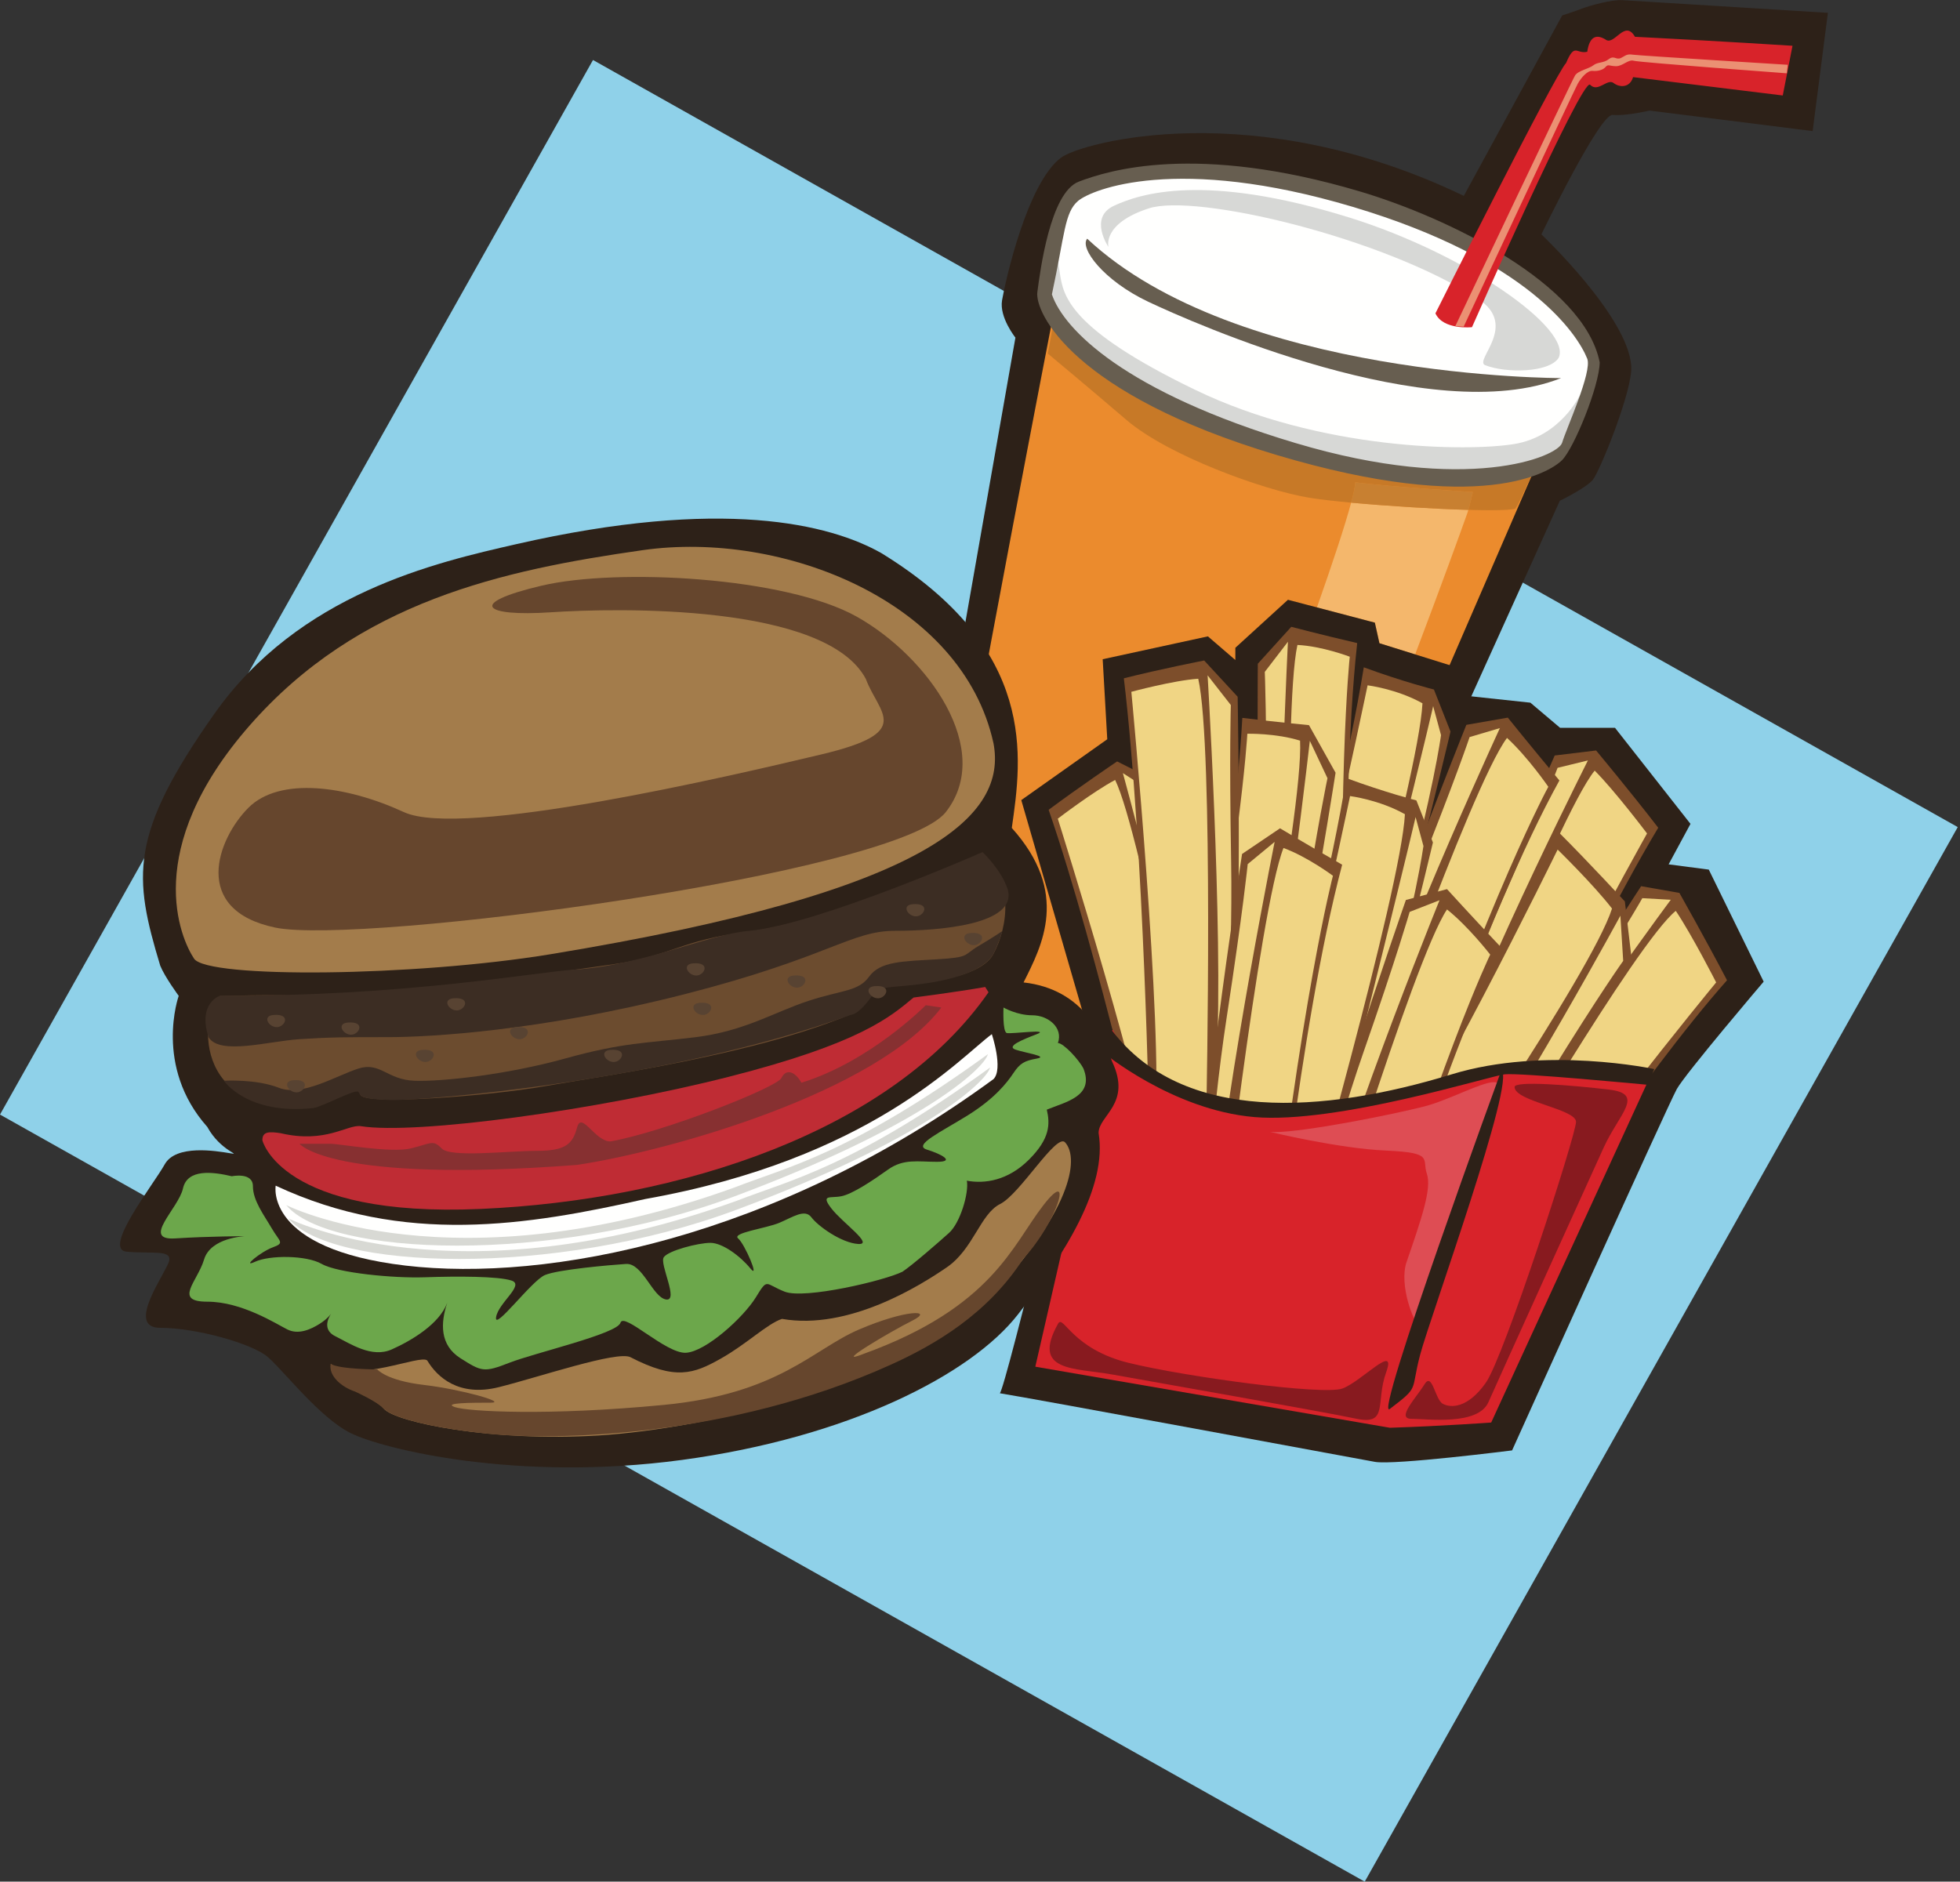 <?xml version="1.0" encoding="UTF-8"?>
<!DOCTYPE svg PUBLIC "-//W3C//DTD SVG 1.1//EN" "http://www.w3.org/Graphics/SVG/1.1/DTD/svg11.dtd">
<svg version="1.1" xmlns="http://www.w3.org/2000/svg" xmlns:xlink="http://www.w3.org/1999/xlink" x="0" y="0" width="528" height="507" viewBox="0, 0, 528, 507">
  <rect x="0" y="0" width="528" height="507" fill="#333333" stroke="none"/>
  <defs>
    <clipPath id="Clip_1">
      <path d="M-0,507 L527.392,507 L527.392,0.027 L-0,0.027 z"/>
    </clipPath>
    <clipPath id="Clip_2">
      <path d="M276.786,217.735 L299.303,276.446 C299.303,276.446 305.698,294.563 337.61,299.267 C354.46,301.761 382.24,291.649 403.142,288.071 C428.346,287.211 441.786,291.949 441.786,291.949 L456.913,279.177 L470.798,259.082 L468.561,164.449 L276.786,164.449 L276.786,217.735 z"/>
    </clipPath>
  </defs>
  <g id="Layer_1">
    <g clip-path="url(#Clip_1)">
      <path d="M367.643,507 L-0,300.312 L159.746,16.167 L527.392,222.852 L367.643,507" fill="#8FD1E9"/>
      <path d="M394.333,52.78 L420.837,4.158 C420.837,4.158 424.154,3.08 426.183,2.309 C428.214,1.537 434.112,-0.148 437.06,0.042 C439.999,0.228 492.411,3.459 492.411,3.459 L488.305,35.318 L444.371,29.793 C444.371,29.793 437.921,31.311 434.429,30.96 C430.932,30.609 415.229,63.149 415.229,63.149 C415.229,63.149 438.61,85.287 439.429,98.627 C439.932,104.978 430.927,127.109 429.07,129.307 C427.214,131.517 420.195,134.934 420.195,134.934 L346.267,298.286 C346.267,298.286 318.636,302.452 287.794,293.254 C256.955,284.053 243.125,264.072 243.125,264.072 L273.543,90.966 C273.543,90.966 269.173,85.528 269.939,80.934 C270.711,76.334 276.606,49.353 285.857,42.464 C291.283,38.419 337.69,25.535 394.333,52.78" fill="#2D2118"/>
    </g>
    <path d="M412.838,127.671 L342.432,290.151 C335.259,293.52 270.954,290.869 250.789,262.014 C264.418,184.188 283.675,85.194 283.675,85.194 C283.675,85.194 296.744,107.992 342.673,121.701 C388.602,135.402 412.838,127.671 412.838,127.671" fill="#EB8B2D"/>
    <path d="M381.226,176.319 L371.603,173.312 L370.368,167.767 L354.772,163.661 C359.011,151.624 362.337,141.593 363.981,135.439 C373.72,136.346 386.262,137.125 395.558,137.385 C395.467,137.701 395.382,137.978 395.307,138.192 C393.398,143.607 388.081,158.217 381.226,176.319" fill="#F4B76C"/>
    <path d="M392.78,129.844 C381.042,129.844 364.25,128.137 342.673,121.701 C301.14,109.304 286.477,89.475 284.051,85.793 L284.605,82.848 C284.605,82.848 317.705,108.221 349.51,116.385 C387.272,126.079 412.838,127.671 412.838,127.671 C412.838,127.671 406.027,129.845 392.78,129.844" fill="#975E27"/>
    <path d="M401.413,137.478 C399.685,137.478 397.708,137.445 395.558,137.385 C396.071,135.604 396.755,132.577 396.755,132.577 C396.755,132.577 374.341,131.149 365.102,129.964 C365.045,131.055 364.654,132.923 363.981,135.439 C359.245,134.998 355.173,134.526 352.459,134.068 C340.283,132.007 314.706,122.801 303.432,113.132 C292.154,103.47 282.268,95.269 282.268,95.269 L284.051,85.793 C286.477,89.475 301.14,109.304 342.673,121.701 C364.25,128.137 381.042,129.844 392.78,129.844 C406.027,129.845 412.838,127.671 412.838,127.671 C412.838,127.671 412.604,128.137 412.24,128.861 C411.181,130.977 409.368,135.442 408.209,137.047 C407.344,137.347 404.876,137.478 401.413,137.478" fill="#C77927"/>
    <path d="M395.558,137.385 C386.262,137.125 373.72,136.346 363.981,135.439 C364.654,132.923 365.045,131.055 365.102,129.964 C374.341,131.149 396.755,132.577 396.755,132.577 C396.755,132.577 396.071,135.604 395.558,137.385" fill="#C88031"/>
    <path d="M286.773,55.672 C287.929,51.809 314.38,38.178 368.487,54.323 C422.595,70.463 430.093,97.383 429.088,100.755 C428.079,104.127 423.321,121.611 418.269,123.254 C413.209,124.892 393.102,134.12 344.442,119.598 C295.785,105.08 279.561,82.917 281.716,75.682 C283.877,68.455 286.773,55.672 286.773,55.672" fill="#FFFFFE"/>
    <path d="M425.546,106.524 C425.546,106.524 420.414,117.589 407.925,119.64 C395.437,121.688 355.779,121.404 321.849,104.981 C287.923,88.56 286.45,79.724 285.517,73.666 C284.581,67.613 284.581,67.613 284.581,67.613 C284.581,67.613 276.373,78.291 284.857,86.598 C293.342,94.904 307.109,108.458 349.896,121.225 C392.679,133.991 417.682,126.746 421.083,121.467 C424.488,116.181 425.546,106.524 425.546,106.524" fill="#D7D8D6"/>
    <path d="M420.533,101.872 C420.533,101.872 333.226,102.079 292.874,64.316 C290.753,66.832 297.271,75.59 309.282,81.284 C321.289,86.966 385.814,115.668 420.533,101.872" fill="#675E50"/>
    <path d="M349.069,119.399 C302.931,105.638 286.52,88.667 283.369,79.328 C286.858,63.039 286.764,57.242 290.43,54.129 C294.099,51.03 317.013,41.593 364.413,55.732 C411.808,69.876 424.966,90.075 427.577,96.633 C428.985,100.155 421.967,115.426 420.817,119.289 C419.667,123.142 395.207,133.169 349.069,119.399 z M366.546,51.645 C322.08,38.382 298.342,45.998 290.611,48.942 C282.884,51.879 280.198,73.126 279.451,78.684 C278.71,84.237 289.051,106.22 343.999,122.617 C398.945,139.011 417.537,127.236 420.78,124.001 C424.027,120.773 430.885,103.921 430.937,97.631 C426.751,76.436 390.03,58.654 366.546,51.645" fill="#675E50"/>
    <path d="M400.098,98.403 C396.912,97.161 409.299,87.713 398.134,80.498 C372.479,63.913 322.117,52.036 309.475,56.142 C296.831,60.246 298.605,66.548 298.605,66.548 C298.605,66.548 293.2,58.636 300.091,55.441 C306.978,52.255 324.266,46.379 363.549,58.626 C394.889,68.395 423.577,88.611 419.874,96.432 C417.317,100.402 405.827,100.638 400.098,98.403" fill="#D7D8D6"/>
    <path d="M386.686,84.428 C386.686,84.428 418.921,20.022 421.888,16.968 C424.239,11.373 424.635,14.644 427.582,13.946 C428.249,9.422 430.35,9.263 432.654,10.738 C434.956,12.21 437.741,5.164 440.435,9.91 C462.709,11.04 482.881,12.334 482.881,12.334 L480.253,25.724 L439.934,20.779 C439.07,23.673 436.335,23.653 434.668,22.359 C432.992,21.077 430.444,25.037 428.358,22.837 C426.271,20.644 396.536,88.154 396.536,88.154 C396.536,88.154 388.751,88.985 386.686,84.428" fill="#D8232A"/>
    <path d="M481.582,17.456 C481.582,17.456 441.659,14.994 439.911,14.738 C438.159,14.484 438.015,14.96 436.681,15.614 C435.342,16.264 434.864,14.805 433.381,15.94 C431.902,17.078 430.434,16.642 429.234,17.593 C428.04,18.548 425.163,18.997 424.309,20.318 C423.46,21.637 392.051,87.865 392.051,87.865 L394.294,88.014 C394.294,88.014 423.998,24.43 424.993,22.623 C425.989,20.816 427.687,18.966 429.016,19.099 C430.345,19.233 431.82,18.884 432.527,18.043 C433.236,17.207 433.511,17.812 435.332,17.834 C437.154,17.852 438.638,15.928 440.105,16.368 C441.574,16.811 481.351,19.751 481.351,19.751 L481.582,17.456" fill="#EB9073"/>
    <path d="M293.675,279.627 C293.675,279.627 270.735,374.93 269.327,375.398 C278.262,376.812 365.196,392.946 370.368,393.885 C375.543,394.83 407.338,390.801 407.338,390.801 C407.338,390.801 449.35,297.687 451.698,293.455 C454.051,289.222 475.111,264.497 475.111,264.497 L460.325,234.308 L449.504,232.895 L455.395,221.986 L435.063,196.107 L420.274,196.107 L412.266,189.33 L395.013,187.483 L391.317,179.472 L371.603,173.312 L370.368,167.767 L346.956,161.604 L332.787,174.541 L332.787,177.832 L325.393,171.463 L297.05,177.625 L298.282,199.188 L275.121,215.58 L293.675,279.627" fill="#2D2118"/>
    <path d="M299.713,277.353 L278.901,368.245 L374.423,384.701 C388.749,384.235 401.71,383.292 401.71,383.292 L444.695,289.693 L405.805,284.521 C391.478,288.759 325.64,300.864 299.713,277.353" fill="#D8232A"/>
    <path d="M408.01,292.875 C408.01,296.761 424.561,298.794 424.561,302.276 C424.561,305.755 405.178,365.642 400.249,372.595 C395.321,379.549 390.772,379.388 388.659,378.23 C386.546,377.07 385.844,369.531 383.729,373.009 C381.618,376.493 375.988,382.289 380.209,382.289 C384.436,382.289 398.137,384.191 400.956,377.817 C403.769,371.438 427.776,318.508 431.997,309.232 C436.223,299.958 443.267,294.732 433.408,293.579 C423.553,292.417 408.01,291.133 408.01,292.875" fill="#881A1F"/>
    <path d="M285.049,356.624 C286.465,354.106 288.729,363.503 304.195,367.252 C319.658,371 356.479,376.002 361.63,374.126 C366.787,372.247 376.361,361.624 373.417,369.748 C370.468,377.876 374.151,384.123 365.316,382.252 C356.479,380.373 310.084,372.247 299.775,370.375 C289.467,368.496 277.685,369.748 285.049,356.624" fill="#881A1F"/>
    <path d="M382.061,356.651 C380.945,356.651 376.791,346.217 378.915,340.044 C383.007,328.142 385.737,320.22 384.373,316.253 C383.007,312.288 386.422,310.588 373.46,310.019 C360.493,309.453 342.16,304.984 342.16,304.984 C342.512,305.013 342.914,305.027 343.362,305.027 C351.602,305.027 375.278,300.275 383.688,298.124 C390.114,296.484 399.042,291.575 402.441,291.575 C403.736,291.575 404.229,292.287 403.475,294.164 C400.747,300.959 393.928,321.35 391.197,327.577 C388.468,333.815 382.327,351.942 382.327,355.903 C382.327,356.418 382.228,356.651 382.061,356.651" fill="#DE4D54"/>
    <path d="M404.44,288.413 C404.44,288.413 369.646,383.573 374.423,379.609 C382.608,373.372 379.881,375.076 382.608,364.88 C385.336,354.683 408.537,290.675 404.44,288.413" fill="#2D2118"/>
    <g clip-path="url(#Clip_2)">
      <path d="M397.592,321.796 C397.592,321.796 425.641,258.181 446.706,223.034 C439.374,213.496 429.969,202.21 429.969,202.21 L418.818,203.561 C418.818,203.561 384.961,280.098 382.113,300.26 C388.731,311.885 397.592,321.796 397.592,321.796" fill="#7D4E2B"/>
      <path d="M443.692,224.569 C443.692,224.569 403.744,296.014 397.019,318.894 C386.782,304.392 386.782,304.392 386.782,304.392 C386.782,304.392 419.567,219.943 429.588,207.638 C435.043,213.091 443.692,224.569 443.692,224.569" fill="#F0D584"/>
      <path d="M427.759,204.895 C427.759,204.895 427.577,205.263 427.236,205.948 C422.729,214.947 390.583,279.657 385.956,301.745 C383.908,298.732 383.908,298.732 383.908,298.732 C383.908,298.732 393.759,267.343 404.585,242.74 C415.421,218.148 419.593,206.886 419.593,206.886 L427.759,204.895" fill="#F0D584"/>
      <path d="M377.322,315.016 C377.322,315.016 399.985,246.655 420.085,210.291 C412.415,201.117 406.188,193.36 406.188,193.36 L395.018,195.306 C395.018,195.306 363.338,273.856 361.09,294.235 C368.104,305.546 377.322,315.016 377.322,315.016" fill="#7D4E2B"/>
      <path d="M417.099,211.996 C417.099,211.996 401.972,239.472 376.65,312.139 C365.911,298.132 365.911,298.132 365.911,298.132 C365.911,298.132 396.274,211.692 405.969,198.827 C411.623,204.011 417.099,211.996 417.099,211.996" fill="#F0D584"/>
      <path d="M404.05,196.179 C404.05,196.179 403.876,196.557 403.555,197.257 C399.304,206.526 368.978,273.124 365.003,295.521 C362.853,292.607 362.853,292.607 362.853,292.607 C362.853,292.607 371.787,260.605 381.922,235.356 C392.049,210.119 395.896,198.596 395.896,198.596 L404.05,196.179" fill="#F0D584"/>
      <path d="M337.175,301.618 C337.175,301.618 359.534,228.148 367.39,179.805 C378.034,183.715 386.282,185.786 386.282,185.786 L390.747,197.115 C390.747,197.115 375.816,260.799 360.513,309.048 C349.049,307.311 337.175,301.618 337.175,301.618" fill="#7D4E2B"/>
      <path d="M368.412,184.653 C368.412,184.653 349.004,278.293 339.333,300.653 C354.928,305.409 354.928,305.409 354.928,305.409 C354.928,305.409 382.173,209.88 383.198,189.502 C376.284,185.624 368.412,184.653 368.412,184.653" fill="#F0D584"/>
      <path d="M386.07,190.258 C386.07,190.258 385.969,190.714 385.771,191.575 C383.179,202.79 363.108,285.152 357.091,304.906 C360.284,305.795 360.284,305.795 360.284,305.795 C360.284,305.795 369.883,271.693 377.938,242.957 C385.986,214.233 388.198,198.076 388.198,198.076 L386.07,190.258" fill="#F0D584"/>
      <path d="M364.082,295.551 C364.082,295.551 360.538,219.621 365.612,173.272 C355.866,171.005 347.85,168.892 347.85,168.892 L338.838,178.84 C338.838,178.84 338.028,270.27 342.986,289.568 C352.892,294.177 364.082,295.551 364.082,295.551" fill="#7D4E2B"/>
      <path d="M363.608,176.948 C363.608,176.948 359.823,211.931 362.526,293.558 C348.484,289.378 348.484,289.378 348.484,289.378 C348.484,289.378 345.478,192.095 349.512,173.779 C356.162,174.093 363.608,176.948 363.608,176.948" fill="#F0D584"/>
      <path d="M346.953,172.914 C346.953,172.914 346.934,173.364 346.889,174.215 C346.352,185.378 342.658,265.461 346.814,287.79 C343.962,286.853 343.962,286.853 343.962,286.853 C343.962,286.853 340.855,252.544 341.067,223.198 C341.286,193.85 340.717,181.037 340.717,181.037 L346.953,172.914" fill="#F0D584"/>
      <path d="M316.535,312.751 C316.535,312.751 332.157,240.219 334.666,193.426 C344.494,194.629 352.623,195.385 352.623,195.385 L359.786,208.205 C359.786,208.205 345.898,297.311 337.983,314.329 C327.628,315.327 316.535,312.751 316.535,312.751" fill="#7D4E2B"/>
      <path d="M336.021,197.702 C336.021,197.702 334.086,233.006 318.367,311.358 C332.68,312.216 332.68,312.216 332.68,312.216 C332.68,312.216 351.204,218.758 350.224,199.562 C343.713,197.523 336.021,197.702 336.021,197.702" fill="#F0D584"/>
      <path d="M352.853,199.604 C352.853,199.604 352.803,200.054 352.705,200.888 C351.438,211.923 342.173,291.017 334.557,311.263 C337.481,311.343 337.481,311.343 337.481,311.343 C337.481,311.343 346.003,279.11 350.503,250.515 C354.995,221.931 357.605,209.684 357.605,209.684 L352.853,199.604" fill="#F0D584"/>
      <path d="M310.809,323.145 C310.809,323.145 295.798,256.75 282.49,218.198 C290.642,212.115 300.938,205.161 300.938,205.161 L310.775,210.114 C310.775,210.114 328.93,290.038 328.237,309.061 C320.397,317.248 310.809,323.145 310.809,323.145" fill="#7D4E2B"/>
      <path d="M284.957,220.587 C284.957,220.587 309.422,297.992 311.794,320.743 C323.369,311.189 323.369,311.189 323.369,311.189 C323.369,311.189 307.451,224.537 300.407,210.154 C294.605,213.203 284.957,220.587 284.957,220.587" fill="#F0D584"/>
      <path d="M302.49,208.312 C302.49,208.312 302.603,208.705 302.797,209.427 C305.405,218.999 323.927,287.756 324.534,309.095 C326.868,307.081 326.868,307.081 326.868,307.081 C326.868,307.081 323.059,275.66 317.267,249.993 C311.478,224.325 309.536,212.827 309.536,212.827 L302.49,208.312" fill="#F0D584"/>
      <path d="M408.995,340.673 C408.995,340.673 441.96,290.387 465.238,264.124 C459.668,253.435 452.415,240.592 452.415,240.592 L442.102,238.776 C442.102,238.776 402.348,299.249 397.402,316.843 C402.071,329.23 408.995,340.673 408.995,340.673" fill="#7D4E2B"/>
      <path d="M462.313,264.704 C462.313,264.704 417.606,318.876 408.812,337.881 C401.17,321.875 401.17,321.875 401.17,321.875 C401.17,321.875 440.877,253.898 451.435,245.426 C455.775,251.879 462.313,264.704 462.313,264.704" fill="#F0D584"/>
      <path d="M450.094,242.437 C450.094,242.437 449.882,242.72 449.488,243.245 C444.342,250.214 407.52,300.382 400.729,319.242 C399.217,315.932 399.217,315.932 399.217,315.932 C399.217,315.932 411.843,290.028 424.575,270.575 C437.309,251.133 442.423,242.008 442.423,242.008 L450.094,242.437" fill="#F0D584"/>
      <path d="M309.606,304.894 C309.606,304.894 308.245,228.997 302.752,182.764 C312.374,180.31 324.388,177.966 324.388,177.966 L333.409,187.737 C333.409,187.737 335.142,279.137 330.428,298.518 C320.672,303.306 309.606,304.894 309.606,304.894" fill="#7D4E2B"/>
      <path d="M304.771,186.403 C304.771,186.403 313.496,278.174 311.122,302.87 C324.987,298.431 324.987,298.431 324.987,298.431 C324.987,298.431 326.968,201.117 322.792,182.884 C316.206,183.312 304.771,186.403 304.771,186.403" fill="#F0D584"/>
      <path d="M325.315,181.961 C325.315,181.961 325.341,182.416 325.391,183.265 C326.042,194.415 330.507,274.415 326.625,296.813 C329.438,295.822 329.438,295.822 329.438,295.822 C329.438,295.822 332.17,261.456 331.652,232.128 C331.14,202.797 331.572,189.969 331.572,189.969 L325.315,181.961" fill="#F0D584"/>
      <path d="M367.546,319.324 C367.546,319.324 402.146,263.181 419.854,224.208 C427.95,232.287 437.717,242.885 437.717,242.885 L439.643,259.172 C439.643,259.172 398.044,326.87 385.556,336.029 C376.272,329.503 367.546,319.324 367.546,319.324" fill="#7D4E2B"/>
      <path d="M419.607,228.91 C419.607,228.91 382.883,304.027 369.592,319.414 C381.673,330.4 381.673,330.4 381.673,330.4 C381.673,330.4 428.725,262.233 434.257,244.806 C429.31,238.38 419.607,228.91 419.607,228.91" fill="#F0D584"/>
      <path d="M436.512,246.722 C436.512,246.722 436.317,247.081 435.959,247.743 C431.195,256.448 396.914,318.717 383.614,330.902 C386.105,333.075 386.105,333.075 386.105,333.075 C386.105,333.075 404.182,311.079 417.566,289.394 C430.944,267.703 437.269,258.902 437.269,258.902 L436.512,246.722" fill="#F0D584"/>
      <path d="M332.319,331.385 C332.319,331.385 354.761,257.967 362.673,209.649 C373.315,213.573 381.559,215.667 381.559,215.667 L386.011,227.006 C386.011,227.006 371.006,290.665 355.649,338.864 C344.19,337.105 332.319,331.385 332.319,331.385" fill="#7D4E2B"/>
      <path d="M363.688,214.497 C363.688,214.497 344.174,308.09 334.479,330.425 C350.069,335.213 350.069,335.213 350.069,335.213 C350.069,335.213 377.422,239.754 378.47,219.382 C371.559,215.487 363.688,214.497 363.688,214.497" fill="#F0D584"/>
      <path d="M381.342,220.147 C381.342,220.147 381.234,220.6 381.038,221.453 C378.433,232.663 358.272,314.974 352.232,334.718 C355.423,335.607 355.423,335.607 355.423,335.607 C355.423,335.607 365.063,301.539 373.144,272.825 C381.225,244.111 383.46,227.959 383.46,227.959 L381.342,220.147" fill="#F0D584"/>
      <path d="M342.623,352.05 C342.623,352.05 349.995,276.708 361.563,232.986 C352.359,227.728 344.825,223.178 344.825,223.178 L334.599,230.09 C334.599,230.09 320.766,319.22 322.861,339.636 C331.886,347.212 342.623,352.05 342.623,352.05" fill="#7D4E2B"/>
      <path d="M359.077,235.966 C359.077,235.966 350.394,268.98 341.394,349.609 C328.258,341.156 328.258,341.156 328.258,341.156 C328.258,341.156 339.196,245.117 345.754,228.482 C352.21,230.851 359.077,235.966 359.077,235.966" fill="#F0D584"/>
      <path d="M343.375,226.832 C343.375,226.832 343.285,227.27 343.126,228.079 C341.005,238.823 325.978,315.962 326.852,339.083 C324.2,337.281 324.2,337.281 324.2,337.281 C324.2,337.281 326.053,302.774 330.452,274.154 C334.848,245.533 336.117,232.825 336.117,232.825 L343.375,226.832" fill="#F0D584"/>
      <path d="M365.889,363.541 C365.889,363.541 385.762,293.319 404.354,255.239 C396.329,246.76 389.804,239.567 389.804,239.567 L378.731,242.491 C378.731,242.491 350.273,323.685 348.85,344.228 C356.304,354.898 365.889,363.541 365.889,363.541" fill="#7D4E2B"/>
      <path d="M401.444,257.21 C401.444,257.21 387.452,285.972 365.107,360.731 C353.817,347.702 353.817,347.702 353.817,347.702 C353.817,347.702 380.647,258.734 389.807,245.04 C395.66,249.716 401.444,257.21 401.444,257.21" fill="#F0D584"/>
      <path d="M387.785,242.566 C387.785,242.566 387.626,242.957 387.332,243.686 C383.46,253.308 355.874,322.458 352.808,345.171 C350.542,342.443 350.542,342.443 350.542,342.443 C350.542,342.443 358.171,309.717 367.268,283.619 C376.366,257.536 379.744,245.699 379.744,245.699 L387.785,242.566" fill="#F0D584"/>
    </g>
    <path d="M445.639,288.052 C445.639,288.052 416.343,281.728 391.081,289.468 C356.508,300.046 318.713,302.724 299.581,277.679 C298.561,280.855 296.891,283.348 296.891,283.348 C296.891,283.348 315.741,299.108 337.929,300.989 C360.122,302.875 401.255,289.934 405.332,289.468 C409.408,288.993 443.829,292.285 443.829,292.285 L445.639,288.052" fill="#2D2118"/>
    <path d="M139.088,146.616 C117.397,151.572 80.567,159.889 57.644,192.466 C34.717,225.042 35.924,236.207 43.164,260.19 C44.37,263.203 48.142,268.33 48.142,268.33 C48.142,268.33 41.355,287.333 55.832,303.624 C59.452,310.26 65.482,311.322 61.865,310.715 C58.245,310.113 47.387,308.301 44.37,313.73 C41.355,319.16 27.477,336.653 34.113,337.259 C40.751,337.863 46.18,336.659 45.573,339.675 C44.972,342.69 33.511,357.772 43.164,357.772 C52.815,357.772 67.899,361.998 72.123,365.619 C76.344,369.237 85.997,381.902 94.442,386.127 C102.89,390.351 139.088,399.395 183.733,393.367 C228.377,387.337 261.559,370.44 274.228,354.155 C286.897,337.863 298.361,319.762 295.947,305.284 C295.947,300.464 304.997,297.444 299.566,285.979 C297.152,279.341 292.025,266.524 275.735,264.709 C280.711,254.759 288.255,240.58 272.567,223.084 C275.285,204.081 279.658,174.969 237.426,149.03 C223.55,141.191 194.591,133.951 139.088,146.616" fill="#2D2118"/>
    <path d="M148.295,257.109 C111.481,263.163 55.872,263.692 52.283,258.306 C48.693,252.922 37.924,228.992 67.237,195.495 C96.551,161.998 135.433,153.62 173.12,148.235 C210.807,142.851 259.262,161.992 267.637,200.278 C271.229,219.425 251.935,240.06 148.295,257.109" fill="#A37C4B"/>
    <path d="M70.678,307.231 C70.678,307.231 75.612,328.114 129.452,325.743 C183.29,323.368 240.27,304.855 266.292,267.358 C265.395,265.934 265.395,265.934 265.395,265.934 C257.318,267.358 246.102,268.781 246.102,268.781 C239.82,274.003 231.745,281.12 196.301,290.14 C160.857,299.159 111.954,305.805 97.148,303.431 C93.559,302.958 87.727,308.177 75.612,305.332 C72.472,304.855 70.678,304.855 70.678,307.231" fill="#BF2C34"/>
    <path d="M74.267,319.471 C74.267,319.471 71.126,336.52 109.262,341.007 C147.397,345.494 208.863,333.826 267.637,290.757 C270.33,288.065 267.188,278.644 267.188,278.644 C258.665,284.924 234.437,312.293 173.869,323.06 C142.014,330.237 108.813,335.624 74.267,319.471" fill="#FFFFFE"/>
    <path d="M62.452,316.933 C57.366,315.735 50.486,314.837 49.291,320.22 C48.096,325.607 37.927,334.277 47.198,333.68 C56.469,333.085 66.041,333.085 66.041,333.085 C66.041,333.085 56.769,333.386 54.975,339.366 C53.18,345.345 46.599,350.731 55.872,350.731 C65.144,350.731 74.416,356.716 77.408,358.21 C80.399,359.703 83.687,358.21 86.08,356.714 C88.475,355.216 89.372,353.723 89.372,353.723 C89.372,353.723 86.082,357.911 90.269,360.004 C94.456,362.097 100.14,365.987 105.524,363.593 C110.907,361.198 118.384,356.716 120.479,351.032 C118.684,356.415 118.384,362.394 124.067,365.985 C129.75,369.573 130.347,369.875 137.227,367.182 C144.108,364.491 166.242,359.409 167.138,356.415 C168.036,353.421 179.401,364.793 184.785,364.491 C190.169,364.191 200.337,354.917 203.629,349.533 C206.919,344.151 206.022,345.944 211.407,348.038 C216.79,350.131 238.323,345.049 243.111,342.654 C245.802,340.86 252.682,334.877 255.673,332.184 C258.665,329.491 261.057,321.42 260.459,318.13 C265.245,319.026 271.524,318.124 277.206,312.443 C282.891,306.761 282.891,302.87 281.995,298.984 C287.077,296.89 294.857,295.394 291.865,287.917 C290.666,285.524 286.482,281.038 284.986,281.038 C286.479,276.853 282.294,273.562 278.104,273.562 C273.919,273.562 270.33,271.469 270.33,271.469 C270.33,271.469 270.028,278.044 271.229,278.346 C272.423,278.647 283.189,277.153 279.302,278.647 C275.414,280.14 270.927,281.935 273.617,282.833 C276.311,283.729 282.593,284.627 279.302,285.225 C276.012,285.824 274.817,286.422 273.021,289.112 C271.229,291.805 267.938,295.994 260.759,300.482 C253.58,304.966 245.802,308.553 249.691,309.752 C253.58,310.949 257.467,313.042 252.383,313.042 C247.299,313.042 243.412,312.142 239.223,315.136 C235.034,318.13 229.652,321.714 226.661,322.314 C223.669,322.913 220.979,321.719 223.969,325.607 C226.958,329.491 235.634,335.48 231.147,335.178 C226.661,334.877 220.379,330.392 218.584,327.998 C216.79,325.607 213.499,327.995 209.91,329.491 C206.321,330.989 197.05,332.184 198.844,333.68 C200.639,335.178 204.826,345.049 202.133,341.756 C199.441,338.466 194.655,334.877 191.367,334.877 C188.076,334.877 180,336.973 178.803,338.767 C177.607,340.562 182.99,350.726 179.401,350.131 C175.812,349.533 173.12,340.263 168.633,340.562 C164.146,340.86 150.389,342.055 146.8,343.551 C143.21,345.049 133.038,358.81 133.638,354.917 C134.238,351.027 141.416,346.246 137.827,345.049 C134.238,343.849 123.172,343.852 114.496,344.151 C105.821,344.449 90.869,342.956 86.68,340.562 C82.491,338.167 72.623,338.167 68.734,339.962 C64.845,341.756 70.227,337.274 73.518,336.074 C76.809,334.877 75.314,334.578 73.22,330.989 C71.126,327.401 68.134,323.508 68.134,319.62 C68.134,315.735 62.452,316.933 62.452,316.933" fill="#6CA74B"/>
    <path d="M286.928,307.806 C284.583,305.202 274.817,321.714 269.432,324.406 C264.048,327.097 262.253,336.52 255.074,341.455 C247.896,346.39 228.604,358.503 210.657,355.362 C206.621,356.709 201.236,362.093 194.058,366.132 C186.879,370.169 181.944,371.963 169.831,365.684 C166.242,363.887 145.154,371.068 134.387,373.758 C123.619,376.45 117.787,371.068 115.095,366.579 C113.299,364.785 95.803,372.861 89.072,367.478 C93.11,375.104 100.289,376.002 103.43,379.591 C106.569,383.181 132.144,388.564 161.306,386.769 C190.468,384.975 245.205,372.413 266.739,349.531 C288.276,326.649 290.967,312.293 286.928,307.806" fill="#A37C4B"/>
    <path d="M59.352,268.39 C55.292,269.47 48.909,299.64 82.552,298.56 C87.775,298.56 97.057,291.556 97.057,294.792 C97.057,298.023 131.86,295.327 146.942,292.637 C162.023,289.941 204.948,284.013 230.471,272.701 C234.533,269.47 235.694,265.159 239.752,265.159 C243.813,265.159 263.538,264.619 267.595,257.073 C271.656,249.532 273.394,236.603 263.537,230.139 C253.674,236.603 218.291,248.997 200.888,251.15 C183.487,253.3 180.586,257.613 165.505,259.769 C150.423,261.924 116.199,266.775 108.078,266.775 C99.955,266.775 101.116,270.551 95.895,270.011 C90.676,269.47 94.736,268.933 83.714,268.39 C72.695,267.855 59.352,268.39 59.352,268.39" fill="#6C4C2F"/>
    <path d="M59.375,268.246 C59.375,268.246 53.185,270.083 56.169,279.45 C59.152,284.408 72.277,280.553 80.628,280.003 C88.979,279.45 93.156,279.45 104.49,279.45 C115.825,279.45 145.655,277.796 184.429,267.88 C223.205,257.962 229.168,250.799 241.102,250.799 C253.031,250.799 273.911,249.144 271.524,239.778 C269.735,234.268 264.683,229.592 264.683,229.592 C264.683,229.592 220.143,249.196 201.689,250.819 C190.604,251.797 172.78,260.225 154.6,261.265 C145.057,261.815 108.516,268.611 59.375,268.246" fill="#3C2D23"/>
    <path d="M60.318,291.198 C60.318,291.198 66.546,300.474 84.345,298.56 C86.72,298.286 95.619,293.376 96.508,294.194 C97.399,295.013 95.915,296.106 105.112,296.38 C114.307,296.649 180.162,291.198 229.11,273.478 C231.48,273.206 234.153,269.386 235.338,267.756 C236.524,266.12 238.305,266.115 244.237,265.573 C250.17,265.03 263.962,263.298 267.595,257.073 C269.155,253.851 270.046,250.852 270.046,250.852 C270.046,250.852 267.669,252.489 263.519,254.941 C259.365,257.395 261.443,257.944 252.246,258.489 C243.051,259.032 237.119,259.032 234.151,263.119 C231.184,267.21 227.029,266.663 217.835,269.662 C208.642,272.661 200.63,277.84 187.282,279.473 C173.934,281.11 167.999,280.837 152.277,285.197 C136.556,289.566 119.055,291.477 111.638,291.198 C104.221,290.924 102.443,286.021 96.508,287.928 C90.574,289.839 81.38,295.559 75.15,293.105 C68.921,290.655 60.318,291.198 60.318,291.198" fill="#3C2D23"/>
    <path d="M73.666,273.478 C70.563,273.736 72.332,276.75 74.556,276.75 C76.782,276.75 78.56,273.074 73.666,273.478" fill="#584332"/>
    <path d="M93.689,275.521 C90.586,275.782 92.354,278.794 94.578,278.794 C96.805,278.794 98.584,275.117 93.689,275.521" fill="#584332"/>
    <path d="M122.168,268.983 C119.063,269.239 120.832,272.253 123.058,272.253 C125.282,272.253 127.063,268.577 122.168,268.983" fill="#584332"/>
    <path d="M139.076,276.75 C135.973,277.009 137.741,280.018 139.967,280.018 C142.191,280.018 143.972,276.34 139.076,276.75" fill="#584332"/>
    <path d="M113.714,282.885 C110.611,283.144 112.378,286.151 114.604,286.151 C116.827,286.151 118.608,282.475 113.714,282.885" fill="#584332"/>
    <path d="M79.005,291.061 C75.903,291.322 77.67,294.336 79.896,294.336 C82.12,294.336 83.9,290.655 79.005,291.061" fill="#584332"/>
    <path d="M164.44,282.885 C161.336,283.144 163.104,286.151 165.33,286.151 C167.553,286.151 169.334,282.475 164.44,282.885" fill="#584332"/>
    <path d="M188.467,270.21 C185.365,270.466 187.132,273.478 189.358,273.478 C191.582,273.478 193.362,269.799 188.467,270.21" fill="#584332"/>
    <path d="M186.687,259.574 C183.584,259.833 185.352,262.85 187.577,262.85 C189.802,262.85 191.582,259.169 186.687,259.574" fill="#584332"/>
    <path d="M213.831,262.85 C210.729,263.104 212.494,266.12 214.721,266.12 C216.944,266.12 218.725,262.442 213.831,262.85" fill="#584332"/>
    <path d="M235.634,265.71 C232.529,265.969 234.299,268.983 236.524,268.983 C238.748,268.983 240.528,265.304 235.634,265.71" fill="#584332"/>
    <path d="M245.867,243.626 C242.765,243.885 244.533,246.902 246.757,246.902 C248.983,246.902 250.763,243.221 245.867,243.626" fill="#584332"/>
    <path d="M261.442,251.399 C258.338,251.658 260.107,254.672 262.331,254.672 C264.556,254.672 266.335,250.991 261.442,251.399" fill="#584332"/>
    <path d="M80.697,308.185 C80.697,308.185 89.072,318.941 155.474,313.876 C180.599,310.081 236.233,294.259 253.58,271.477 C249.391,270.844 249.391,270.844 249.391,270.844 C249.391,270.844 234.438,286.031 215.893,291.728 C214.098,288.563 211.707,287.928 210.509,290.459 C209.313,292.992 178.803,305.016 164.446,307.55 C160.26,307.55 156.67,299.319 155.474,303.751 C154.277,308.185 152.482,310.081 144.706,310.081 C136.93,310.081 121.377,311.978 118.984,309.446 C116.589,306.92 115.992,308.177 110.607,309.446 C105.224,310.715 91.465,308.185 89.072,308.185 C86.68,308.185 80.697,308.185 80.697,308.185" fill="#873031"/>
    <path d="M77.108,324.707 C77.108,324.707 121.975,347.441 197.947,319.924 C211.704,314.538 229.055,310.949 266.143,284.03 C264.945,288.219 247.598,303.774 197.947,322.319 C148.295,340.86 88.473,338.466 77.108,324.707" fill="#D8D9D4"/>
    <path d="M77.705,328.296 C77.705,328.296 122.573,351.032 198.544,323.513 C212.303,318.13 229.652,314.538 266.739,287.619 C265.542,291.808 248.197,307.365 198.544,325.907 C148.892,344.449 89.07,342.055 77.705,328.296" fill="#D8D9D4"/>
    <path d="M66.939,217.626 C58.563,226 51.386,245.145 74.118,249.928 C96.851,254.714 241.617,235.57 254.777,218.822 C267.938,202.073 249.988,176.948 230.847,166.181 C211.707,155.415 166.242,153.015 145.903,157.804 C125.564,162.592 130.349,166.179 148.295,164.982 C166.242,163.787 222.475,162.59 233.241,182.929 C236.831,192.501 246.402,197.287 221.277,203.27 C196.152,209.253 124.366,226 108.813,218.822 C93.26,211.642 75.314,209.253 66.939,217.626" fill="#66462D"/>
    <path d="M95.653,374.954 C95.653,374.954 101.634,377.646 103.43,379.591 C105.224,381.535 114.196,384.527 131.546,386.321 C148.895,388.115 196.15,387.516 239.82,367.775 C251.786,362.391 266.141,354.014 275.713,339.061 C284.688,329.491 289.472,313.936 281.097,324.705 C272.722,335.472 267.338,352.224 232.643,364.785 C223.669,368.374 239.823,358.802 245.804,355.813 C251.786,352.821 244.009,352.821 231.447,358.207 C218.884,363.591 209.91,375.55 178.803,378.544 C147.697,381.535 126.162,380.338 122.573,379.144 C118.984,377.946 127.357,377.946 132.144,377.946 C136.93,377.946 124.366,374.355 114.196,373.16 C104.028,371.963 101.634,368.974 101.634,368.974 C101.634,368.974 91.465,368.974 89.072,367.478 C88.475,370.769 92.064,373.755 95.653,374.954" fill="#66462D"/>
  </g>
</svg>
